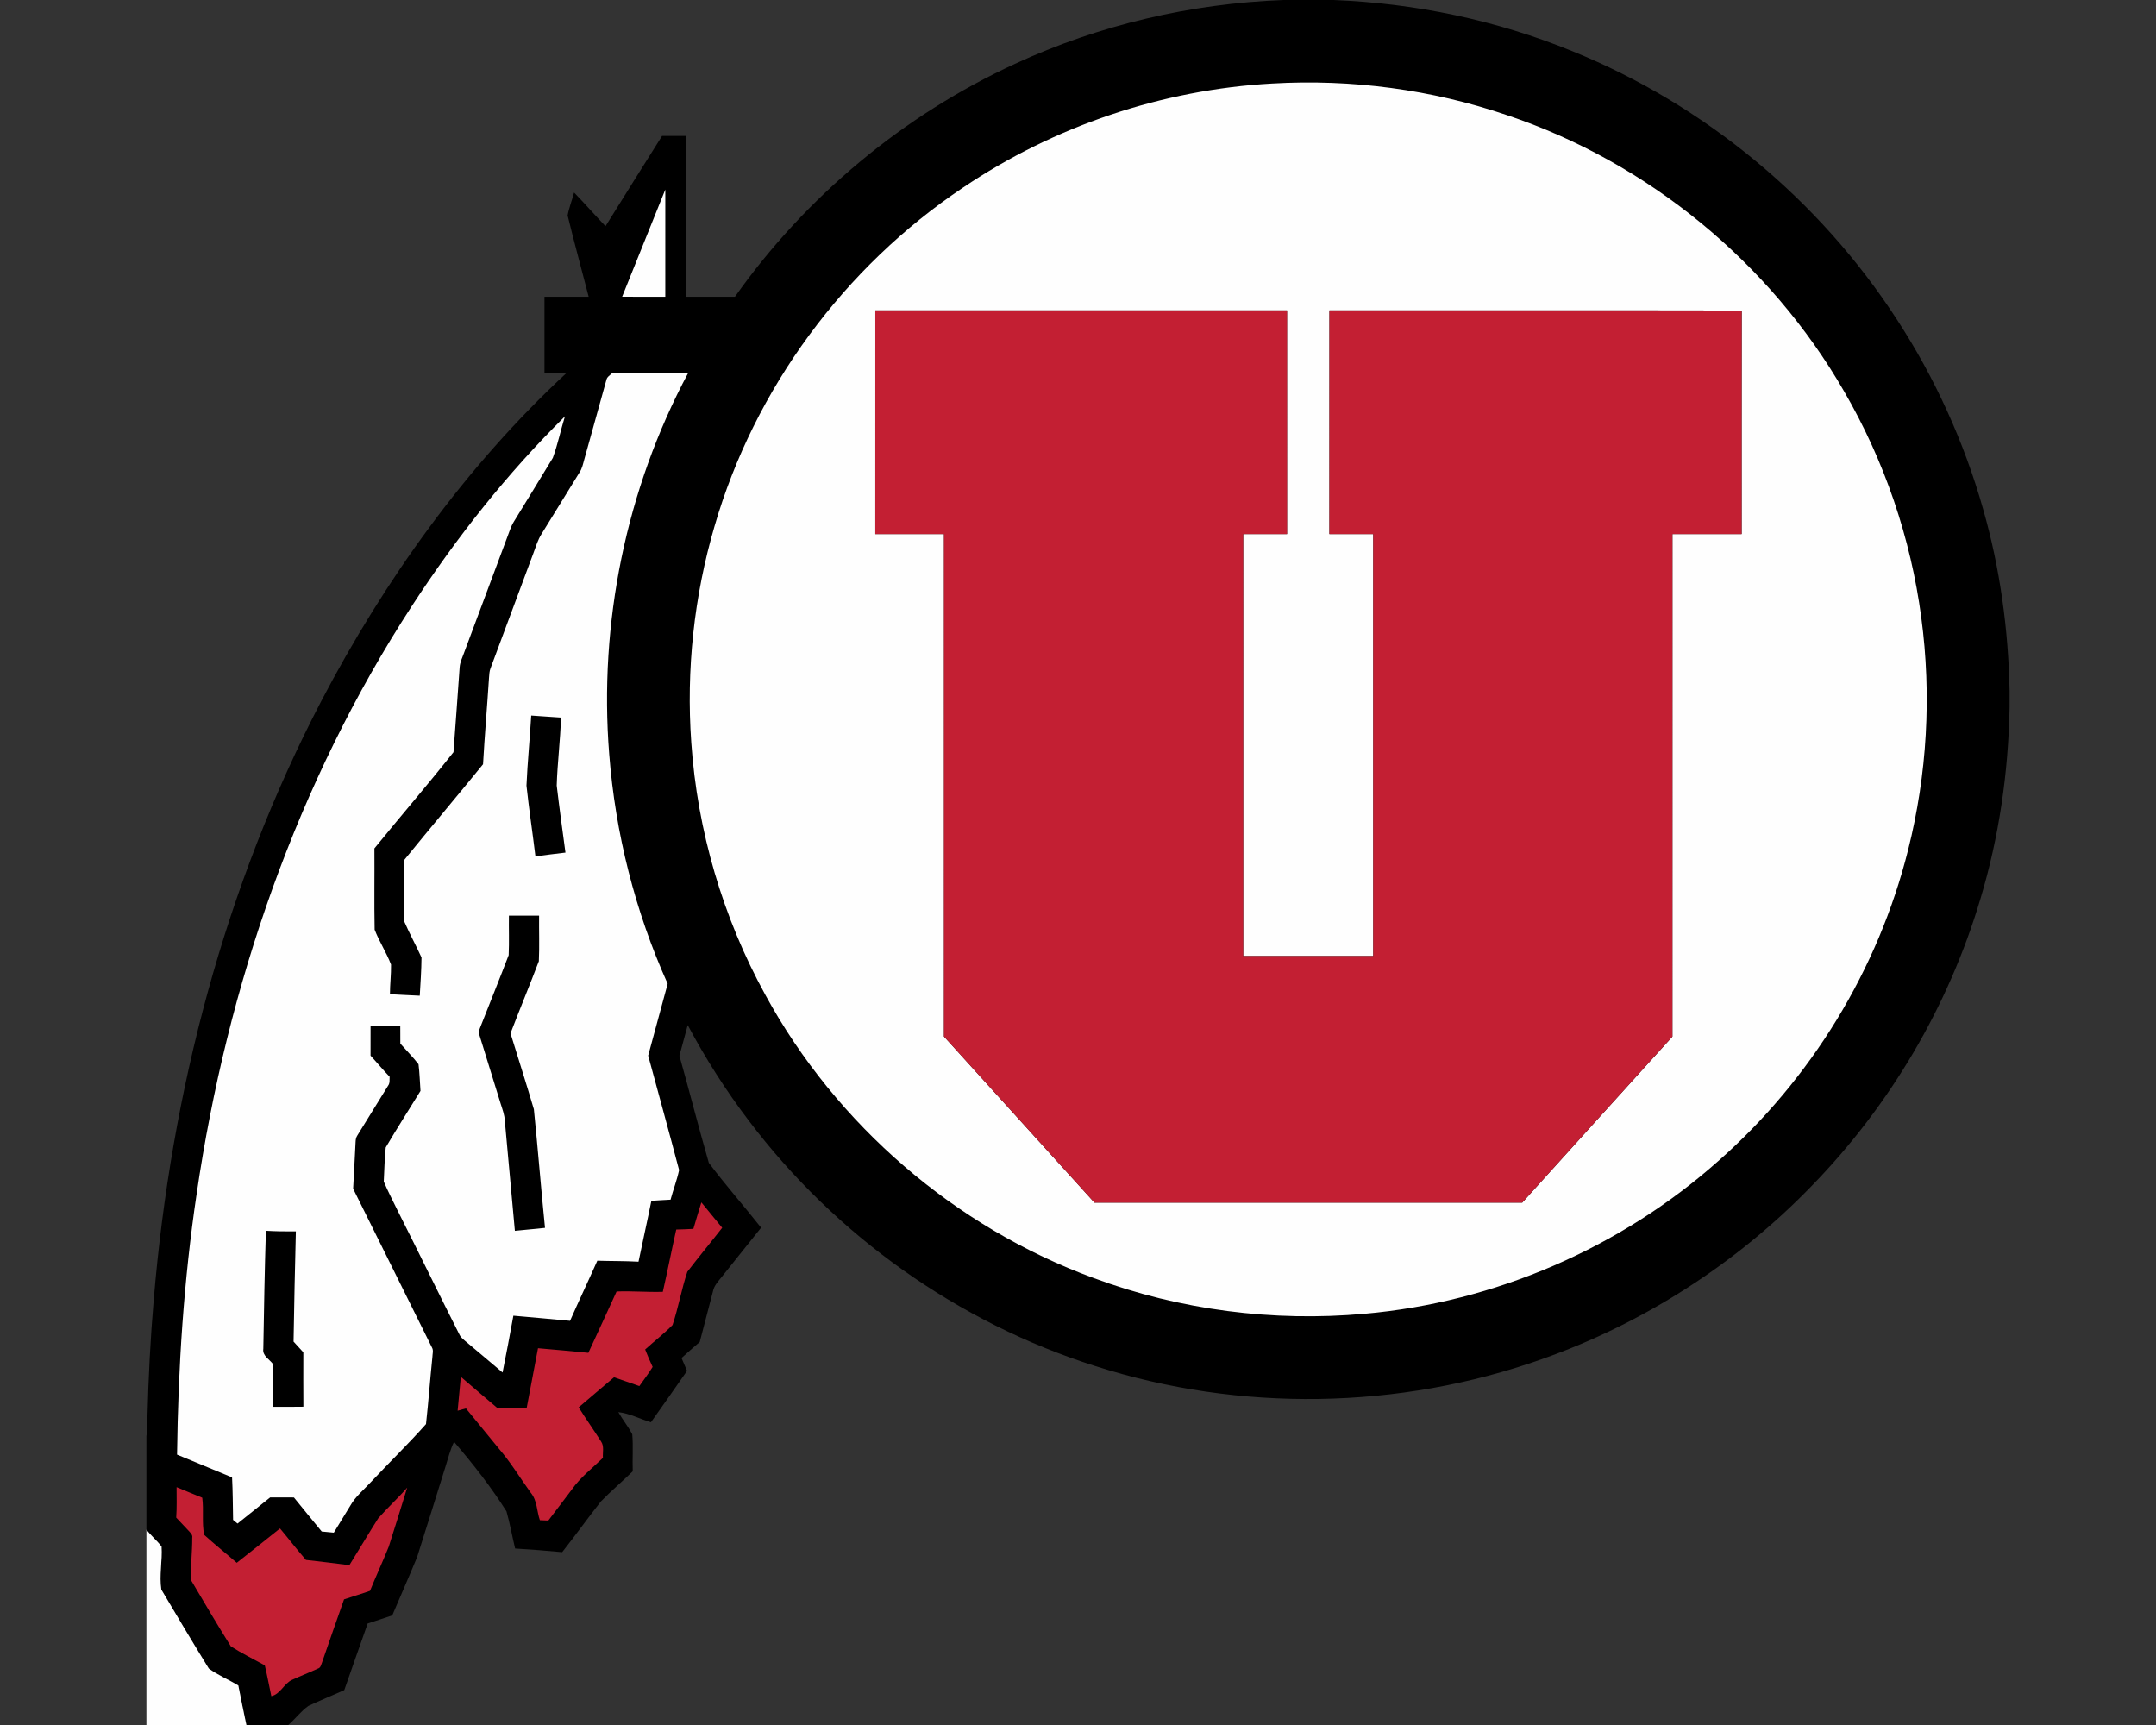 <?xml version="1.0" encoding="UTF-8"?>
<!DOCTYPE svg PUBLIC "-//W3C//DTD SVG 1.1//EN" "http://www.w3.org/Graphics/SVG/1.1/DTD/svg11.dtd">
<!-- Creator: CorelDRAW -->
<svg xmlns="http://www.w3.org/2000/svg" xml:space="preserve" width="2000px" height="1600px" version="1.1" style="shape-rendering:geometricPrecision; text-rendering:geometricPrecision; image-rendering:optimizeQuality; fill-rule:evenodd; clip-rule:evenodd"
viewBox="0 0 2000 1600"
 xmlns:xlink="http://www.w3.org/1999/xlink">
 <rect x="0" y="0" width="2000" height="1600" fill="#333333" stroke="none"/>
 <defs>
  <style type="text/css">
   <![CDATA[
    .fil0 {fill:black}
    .fil2 {fill:#C31F33;fill-rule:nonzero}
    .fil1 {fill:#FEFEFE;fill-rule:nonzero}
   ]]>
  </style>
 </defs>
 <g id="Capa_x0020_1">
  <g id="Utah_x0020_Utes.cdr">
   <path class="fil0" d="M1190.57 0l46.5 0c75.93,3.02 151.41,18.77 221.78,47.58 122.48,49.67 228.91,137.8 300.78,248.72 35.27,54.15 62.36,113.63 79.96,175.82 15.73,54.81 23.47,111.75 24.59,168.71l0 15.71c-1.16,59.88 -9.72,119.72 -27.04,177.12 -29.62,99.69 -83.96,191.84 -156.53,266.31 -69.59,71.88 -155.95,127.46 -250.35,160.69 -132.46,47.02 -280.28,49.28 -414.13,6.43 -127.26,-40.22 -241.07,-121.13 -321.49,-227.6 -21.24,-27.96 -40.19,-57.67 -56.67,-88.67 -2.55,9.47 -5.18,18.93 -7.72,28.4 9.36,33.07 17.77,66.4 27.31,99.4 15.43,20.54 32.55,39.9 48.49,60.09 -12.22,15.3 -24.42,30.61 -36.7,45.87 -3.15,4.01 -6.96,7.88 -7.95,13.11 -4.04,15.67 -8.19,31.33 -12.28,47 -5.71,4.88 -11.33,9.86 -16.9,14.92 1.71,3.96 3.41,7.95 5.11,11.93 -11.04,15.96 -22.25,31.8 -33.48,47.64 -10.12,-3 -19.71,-8.19 -30.26,-9.4 3.96,7.07 9.18,13.36 12.92,20.55 1.01,11.39 0,22.91 0.45,34.35 -9.69,9.44 -20.03,18.19 -29.48,27.88 -12.24,15.5 -23.72,31.6 -35.98,47.1 -14.52,-1.38 -29.09,-2.44 -43.64,-3.38 -2.79,-11.45 -4.78,-23.11 -8.01,-34.42 -14.39,-22.82 -31.1,-44.05 -48.63,-64.51 -3.68,7.36 -5.48,15.38 -8.01,23.16 -8.77,27.89 -17.36,55.86 -26.27,83.72 -7.43,18.14 -15.41,36.03 -23.05,54.08 -7.6,2.51 -15.17,5.1 -22.82,7.52 -7.39,20.55 -14.35,41.24 -21.71,61.81 -11.07,4.94 -22.31,9.51 -33.29,14.66 -7.01,4.96 -12.14,12.08 -18.64,17.7l-38.87 0c-2.67,-12.18 -4.99,-24.42 -7.48,-36.64 -8.99,-5.5 -18.93,-9.55 -27.41,-15.75 -14.95,-24.21 -29.49,-48.74 -44.02,-73.22 -2.08,-13.11 1.08,-26.65 0.2,-39.92 -4.27,-5.57 -9.73,-10.07 -14.03,-15.58l0 -87c1.08,-5.77 0.94,-11.64 0.94,-17.48 0.9,-36.51 2.78,-72.99 5.89,-109.36 16.15,-192.4 65.85,-383.14 155.34,-554.71 58.92,-112.49 133.93,-217.51 227.22,-304.11 -6.71,-0.03 -13.42,-0.01 -20.13,-0.01 0,-23.67 -0.01,-47.32 0,-70.97 13.67,0 27.34,-0.03 41.01,0.02 -6.44,-25.15 -13.42,-50.2 -19.53,-75.42 1.3,-7.27 4.11,-14.18 5.99,-21.3 9.89,10.25 19.31,20.95 29.16,31.26 17.35,-27.99 34.94,-55.83 52.46,-83.73 7.47,0.02 14.96,0.02 22.44,0.02 0,49.72 -0.02,99.44 0,149.15 15.06,0 30.12,-0.01 45.18,0 65.81,-93.03 156.26,-168.47 259.81,-216.06 77.96,-36.1 163.19,-55.94 248.97,-59.19z"/>
   <path class="fil1" d="M562.5 352.54c0.47,-2.96 3.29,-4.41 5.23,-6.36 23.5,0.09 46.99,0 70.49,0.05 -57.51,107.61 -82.78,231.85 -73.08,353.4 5.68,73.34 24.03,145.75 54.22,212.86 -6.09,22.18 -12,44.42 -18.08,66.62 9.59,35.38 19.38,70.73 28.69,106.18 -1.98,9.31 -5.46,18.26 -7.93,27.44 -5.93,0.38 -11.86,0.56 -17.79,1.05 -3.78,18.86 -8.06,37.62 -11.93,56.48 -12.73,-0.72 -25.48,-0.52 -38.21,-0.92 -8.26,18.66 -17.08,37.1 -25.32,55.77 -17.52,-1.53 -35.02,-3.36 -52.56,-4.77 -3.24,17.59 -6.45,35.18 -10.03,52.7 -11.63,-9.92 -23.34,-19.72 -35.04,-29.54 -1.7,-1.55 -3.6,-3 -4.67,-5.06 -19.45,-38.38 -38.2,-77.11 -57.6,-115.53 -4.32,-8.98 -9.02,-17.82 -12.89,-26.99 0.56,-10.54 0.71,-21.19 1.83,-31.64 10.4,-17.68 21.51,-34.93 32.24,-52.41 -0.62,-8.26 -0.78,-16.54 -1.83,-24.75 -5.21,-6.73 -11.25,-12.76 -16.87,-19.13 -0.09,-5.37 -0.09,-10.74 -0.05,-16.11 -9.21,-0.05 -18.39,0 -27.57,-0.03 -0.04,9.09 -0.02,18.2 -0.02,27.3 6,6.43 11.59,13.25 17.7,19.59 -0.2,2.77 0.43,5.84 -1.39,8.23 -9.51,15.31 -18.99,30.68 -28.44,46.03 -1.27,1.81 -1.68,4 -1.74,6.18 -0.78,14.45 -1.43,28.91 -2.28,43.36 24.46,49.15 48.76,98.4 73.24,147.54 1.45,2.66 0.31,5.77 0.29,8.62 -2.13,20.71 -3.65,41.5 -5.93,62.18 -16.36,18.42 -34.13,35.63 -51,53.64 -6.56,7.19 -14.39,13.45 -19.24,22.06 -5.09,8.33 -10.25,16.63 -15.29,25 -3.74,-0.33 -7.49,-0.71 -11.21,-1.07 -8.71,-10.41 -17.16,-21.08 -25.78,-31.58 -7.36,-0.02 -14.72,0 -22.08,-0.02 -10.05,8.12 -20.17,16.13 -30.24,24.23 -1.36,-1.16 -2.73,-2.3 -4.11,-3.42 -0.23,-13.14 -0.27,-26.29 -0.95,-39.41 -17,-7.09 -34.03,-14.07 -51.04,-21.12 1.01,-80.87 6.22,-161.79 18.17,-241.81 28.27,-192.97 93.27,-381.94 200.01,-545.82 41.07,-63.06 88.06,-122.47 141.65,-175.39 -3.94,12.76 -6.62,25.96 -11.23,38.51 -11.88,19.7 -24.01,39.3 -36.03,58.95 -2.97,4.78 -4.56,10.22 -6.56,15.44 -13.36,35.57 -26.63,71.16 -39.89,106.76 -1.52,4.21 -3.56,8.35 -3.94,12.89 -1.93,26.33 -3.69,52.67 -5.73,78.97 -23.86,30.16 -49.08,59.35 -73.36,89.22 0.19,25.11 -0.29,50.26 0.21,75.36 4.29,11.15 10.98,21.24 15.21,32.41 0.16,9.17 -1,18.3 -1.01,27.48 9.22,0.54 18.44,0.92 27.66,1.38 0.68,-11.81 1.53,-23.65 1.62,-35.46 -5.08,-11.21 -11.08,-22.02 -15.96,-33.3 -0.4,-18.98 0.04,-37.98 -0.2,-56.97 24.21,-29.79 49.01,-59.13 73.24,-88.93 1.5,-26.79 3.83,-53.55 5.55,-80.32 0.25,-2.93 0.29,-5.92 1.39,-8.68 13.29,-35.53 26.45,-71.11 39.72,-106.63 2.33,-6.17 4.14,-12.62 7.76,-18.21 11.69,-18.93 23.37,-37.89 35.07,-56.84 2.5,-3.69 3.31,-8.13 4.5,-12.33 6.82,-24.44 13.58,-48.9 20.41,-73.33zm-426.68 1066.35c4.3,5.51 9.76,10.01 14.03,15.58 0.88,13.27 -2.28,26.81 -0.2,39.92 14.53,24.48 29.07,49.01 44.02,73.22 8.48,6.2 18.42,10.25 27.41,15.75 2.49,12.22 4.81,24.46 7.48,36.64l-92.74 0 0 -181.11zm441.31 -1143.69c13.29,-33.16 26.77,-66.22 40.04,-99.38 -0.01,33.14 0.02,66.28 -0.01,99.42 -13.35,0 -26.69,0.07 -40.03,-0.04zm603.05 -197.73c73.51,-4.3 147.94,5.55 217.67,29.31 130.8,43.75 244.1,136.85 312.89,256.34 37.34,64.31 61.82,136.06 71.54,209.79 9.62,71.74 5.46,145.28 -12.25,215.47 -27.77,110.98 -90.17,212.86 -175.99,288.45 -90.65,80.63 -207.49,131.18 -328.37,141.74 -84.73,7.63 -171.19,-3.49 -250.99,-33.09 -128.72,-47.13 -238.95,-142.24 -304.63,-262.54 -39.51,-71.83 -63.13,-152.3 -68.78,-234.09 -4.81,-67.52 2.54,-135.92 21.61,-200.88 36.97,-127.42 120.41,-240.41 230.65,-314.1 84.63,-57.02 184.73,-90.76 286.65,-96.4zm-368.18 210.42l0 0c-0.06,69.15 0,138.33 -0.02,207.48 21.24,0.02 42.48,-0.02 63.73,0 -0.02,155.35 0.01,310.69 -0.02,466.04 46.57,51.31 93.05,102.67 139.57,154.03 132.27,0.08 264.53,0.06 396.82,0.02 46.3,-51.45 92.89,-102.63 139.31,-153.99 0.06,-155.36 0,-310.73 0.02,-466.1 21.39,-0.02 42.8,0.02 64.18,0 0.06,-69.12 -0.09,-138.24 0.08,-207.35 -127.48,-0.27 -254.96,-0.02 -382.43,-0.13 -0.04,69.15 -0.02,138.33 -0.02,207.48 13.56,0 27.12,-0.02 40.68,0 0,130.48 0,260.93 0,391.39 -40.23,0.02 -80.45,0.02 -120.66,0 -0.02,-130.46 -0.02,-260.91 -0.02,-391.39 13.56,-0.02 27.12,0.02 40.68,0 0,-69.15 0.02,-138.31 -0.02,-207.46 -127.3,-0.02 -254.59,0.02 -381.88,-0.02zm-319.21 375.81l0 0c-1.28,21.7 -3.47,43.32 -4.41,65.01 2.35,21.92 5.68,43.72 8.32,65.61 9.27,-1.15 18.53,-2.53 27.84,-3.5 -2.77,-20.72 -5.64,-41.42 -8.1,-62.18 0.63,-21.04 3.38,-42.01 3.94,-63.06 -9.2,-0.47 -18.39,-1.39 -27.59,-1.88zm-20.7 185.57l0 0c-0.18,12.22 0.33,24.46 -0.22,36.66 -8.44,22.11 -17.37,44.06 -26.03,66.1 -0.83,2.51 -2.6,5.22 -1.14,7.92 6.6,21.24 13.18,42.5 19.74,63.78 1.59,5.13 3.6,10.25 3.84,15.71 3.07,34.06 6.2,68.14 9.34,102.2 9.31,-1.03 18.66,-1.66 27.95,-2.76 -3.72,-36.63 -6.58,-73.35 -10.32,-109.98 -6.93,-23.56 -14.46,-46.95 -21.68,-70.44 8.57,-22.36 17.77,-44.51 26.29,-66.89 0.65,-14.08 0.07,-28.22 0.23,-42.3 -9.33,0 -18.67,0 -28,0zm-225.43 292.32l0 0c-1.14,36.48 -1.79,72.98 -2.4,109.48 -1.02,6.5 5.78,9.71 9.09,14.29 -0.02,13.18 -0.04,26.34 0,39.52 9.35,-0.07 18.71,0.09 28.08,-0.11 -0.13,-16.81 -0.07,-33.63 -0.04,-50.44 -3.05,-3.29 -6.09,-6.6 -9.07,-9.94 0.5,-34.1 1.33,-68.18 2.13,-102.26 -9.26,0.14 -18.53,-0.02 -27.79,-0.54z"/>
   <path class="fil2" d="M812 287.89c127.29,0.04 254.58,0 381.88,0.02 0.04,69.15 0.02,138.31 0.02,207.46 -13.56,0.02 -27.12,-0.02 -40.68,0 0,130.48 0,260.93 0.02,391.39 40.21,0.02 80.43,0.02 120.66,0 0,-130.46 0,-260.91 0,-391.39 -13.56,-0.02 -27.12,0 -40.68,0 0,-69.15 -0.02,-138.33 0.02,-207.48 127.47,0.11 254.95,-0.14 382.43,0.13 -0.17,69.11 -0.02,138.23 -0.08,207.35 -21.38,0.02 -42.79,-0.02 -64.18,0 -0.02,155.37 0.04,310.74 -0.02,466.1 -46.42,51.36 -93.01,102.54 -139.31,153.99 -132.29,0.04 -264.55,0.06 -396.82,-0.02 -46.52,-51.36 -93,-102.72 -139.57,-154.03 0.03,-155.35 0,-310.69 0.02,-466.04 -21.25,-0.02 -42.49,0.02 -63.73,0 0.02,-69.15 -0.04,-138.33 0.02,-207.48zm-648.2 1091.49c7.96,3.24 15.84,6.62 23.81,9.8 1.56,11.39 -0.52,23.29 1.81,34.44 9.82,8.9 20.22,17.19 30.21,25.91 13.49,-10.47 26.71,-21.28 40.12,-31.86 8.1,9.66 15.77,19.69 24.06,29.2 13.44,1.57 26.87,3.07 40.28,4.87 9.03,-14.43 17.63,-29.11 26.76,-43.45 8.61,-9.8 18.32,-18.62 26.88,-28.46 -5.64,18.28 -11.26,36.56 -17.12,54.77 -5.51,13.75 -11.78,27.22 -17.37,40.96 -7.96,2.82 -16.07,5.19 -24.08,7.89 -6.91,19.56 -13.78,39.16 -20.52,58.77 -0.83,1.99 -1.18,4.72 -3.65,5.41 -7.96,3.7 -16.17,6.85 -24.14,10.52 -7.54,3.49 -10.79,13.32 -19.16,15.09 -2.05,-9.52 -3.76,-19.12 -6.06,-28.58 -10.5,-5.8 -21.33,-11.12 -31.46,-17.55 -12.62,-20.14 -24.73,-40.7 -36.81,-61.18 -0.77,-13.09 1.05,-26.33 0.96,-39.49 0.58,-2.85 -1.72,-4.73 -3.36,-6.6 -3.82,-4.1 -7.7,-8.11 -11.5,-12.22 0.67,-9.4 0.33,-18.82 0.34,-28.24zm479.41 -239.58c2.46,-8.19 4.83,-16.4 7.41,-24.55 6.49,7.79 12.8,15.74 19.33,23.54 -10.67,13.68 -21.79,27.04 -32.35,40.82 -5.4,16.18 -8.29,33.21 -13.72,49.39 -7.97,8.06 -16.99,15.06 -25.4,22.69 2.15,5.46 4.45,10.87 6.94,16.18 -3.78,6.13 -8.15,11.86 -12.31,17.74 -7.86,-2.64 -15.64,-5.52 -23.52,-8.14 -11.03,9.17 -21.78,18.68 -32.8,27.88 6.71,10.7 14.03,21.02 20.81,31.69 3.04,4.43 1.32,10.14 1.7,15.19 -9.87,9.6 -21.02,18.08 -28.94,29.47 -7.25,9.54 -14.52,19.07 -21.71,28.65 -2.63,-0.12 -5.25,-0.25 -7.85,-0.34 -2.91,-8.44 -2.42,-18.3 -8.44,-25.44 -9.87,-13.63 -18.55,-28.15 -29.58,-40.91 -10.2,-12.44 -20.34,-24.91 -30.55,-37.32 -2.59,0.69 -5.14,1.41 -7.71,2.14 1.09,-10.49 1.88,-20.98 2.97,-31.44 11.23,9.56 22.34,19.27 33.66,28.74 9.15,-0.03 18.3,0 27.45,-0.03 3.5,-18.41 6.97,-36.81 10.48,-55.24 15.57,1.32 31.13,2.77 46.7,4.27 8.82,-18.93 17.54,-37.89 26.2,-56.89 14.3,-0.56 28.58,0.74 42.88,0.32 4.36,-19.22 8.15,-38.56 12.46,-57.78 5.29,-0.09 10.59,-0.33 15.89,-0.63z"/>
  </g>
 </g>
</svg>
